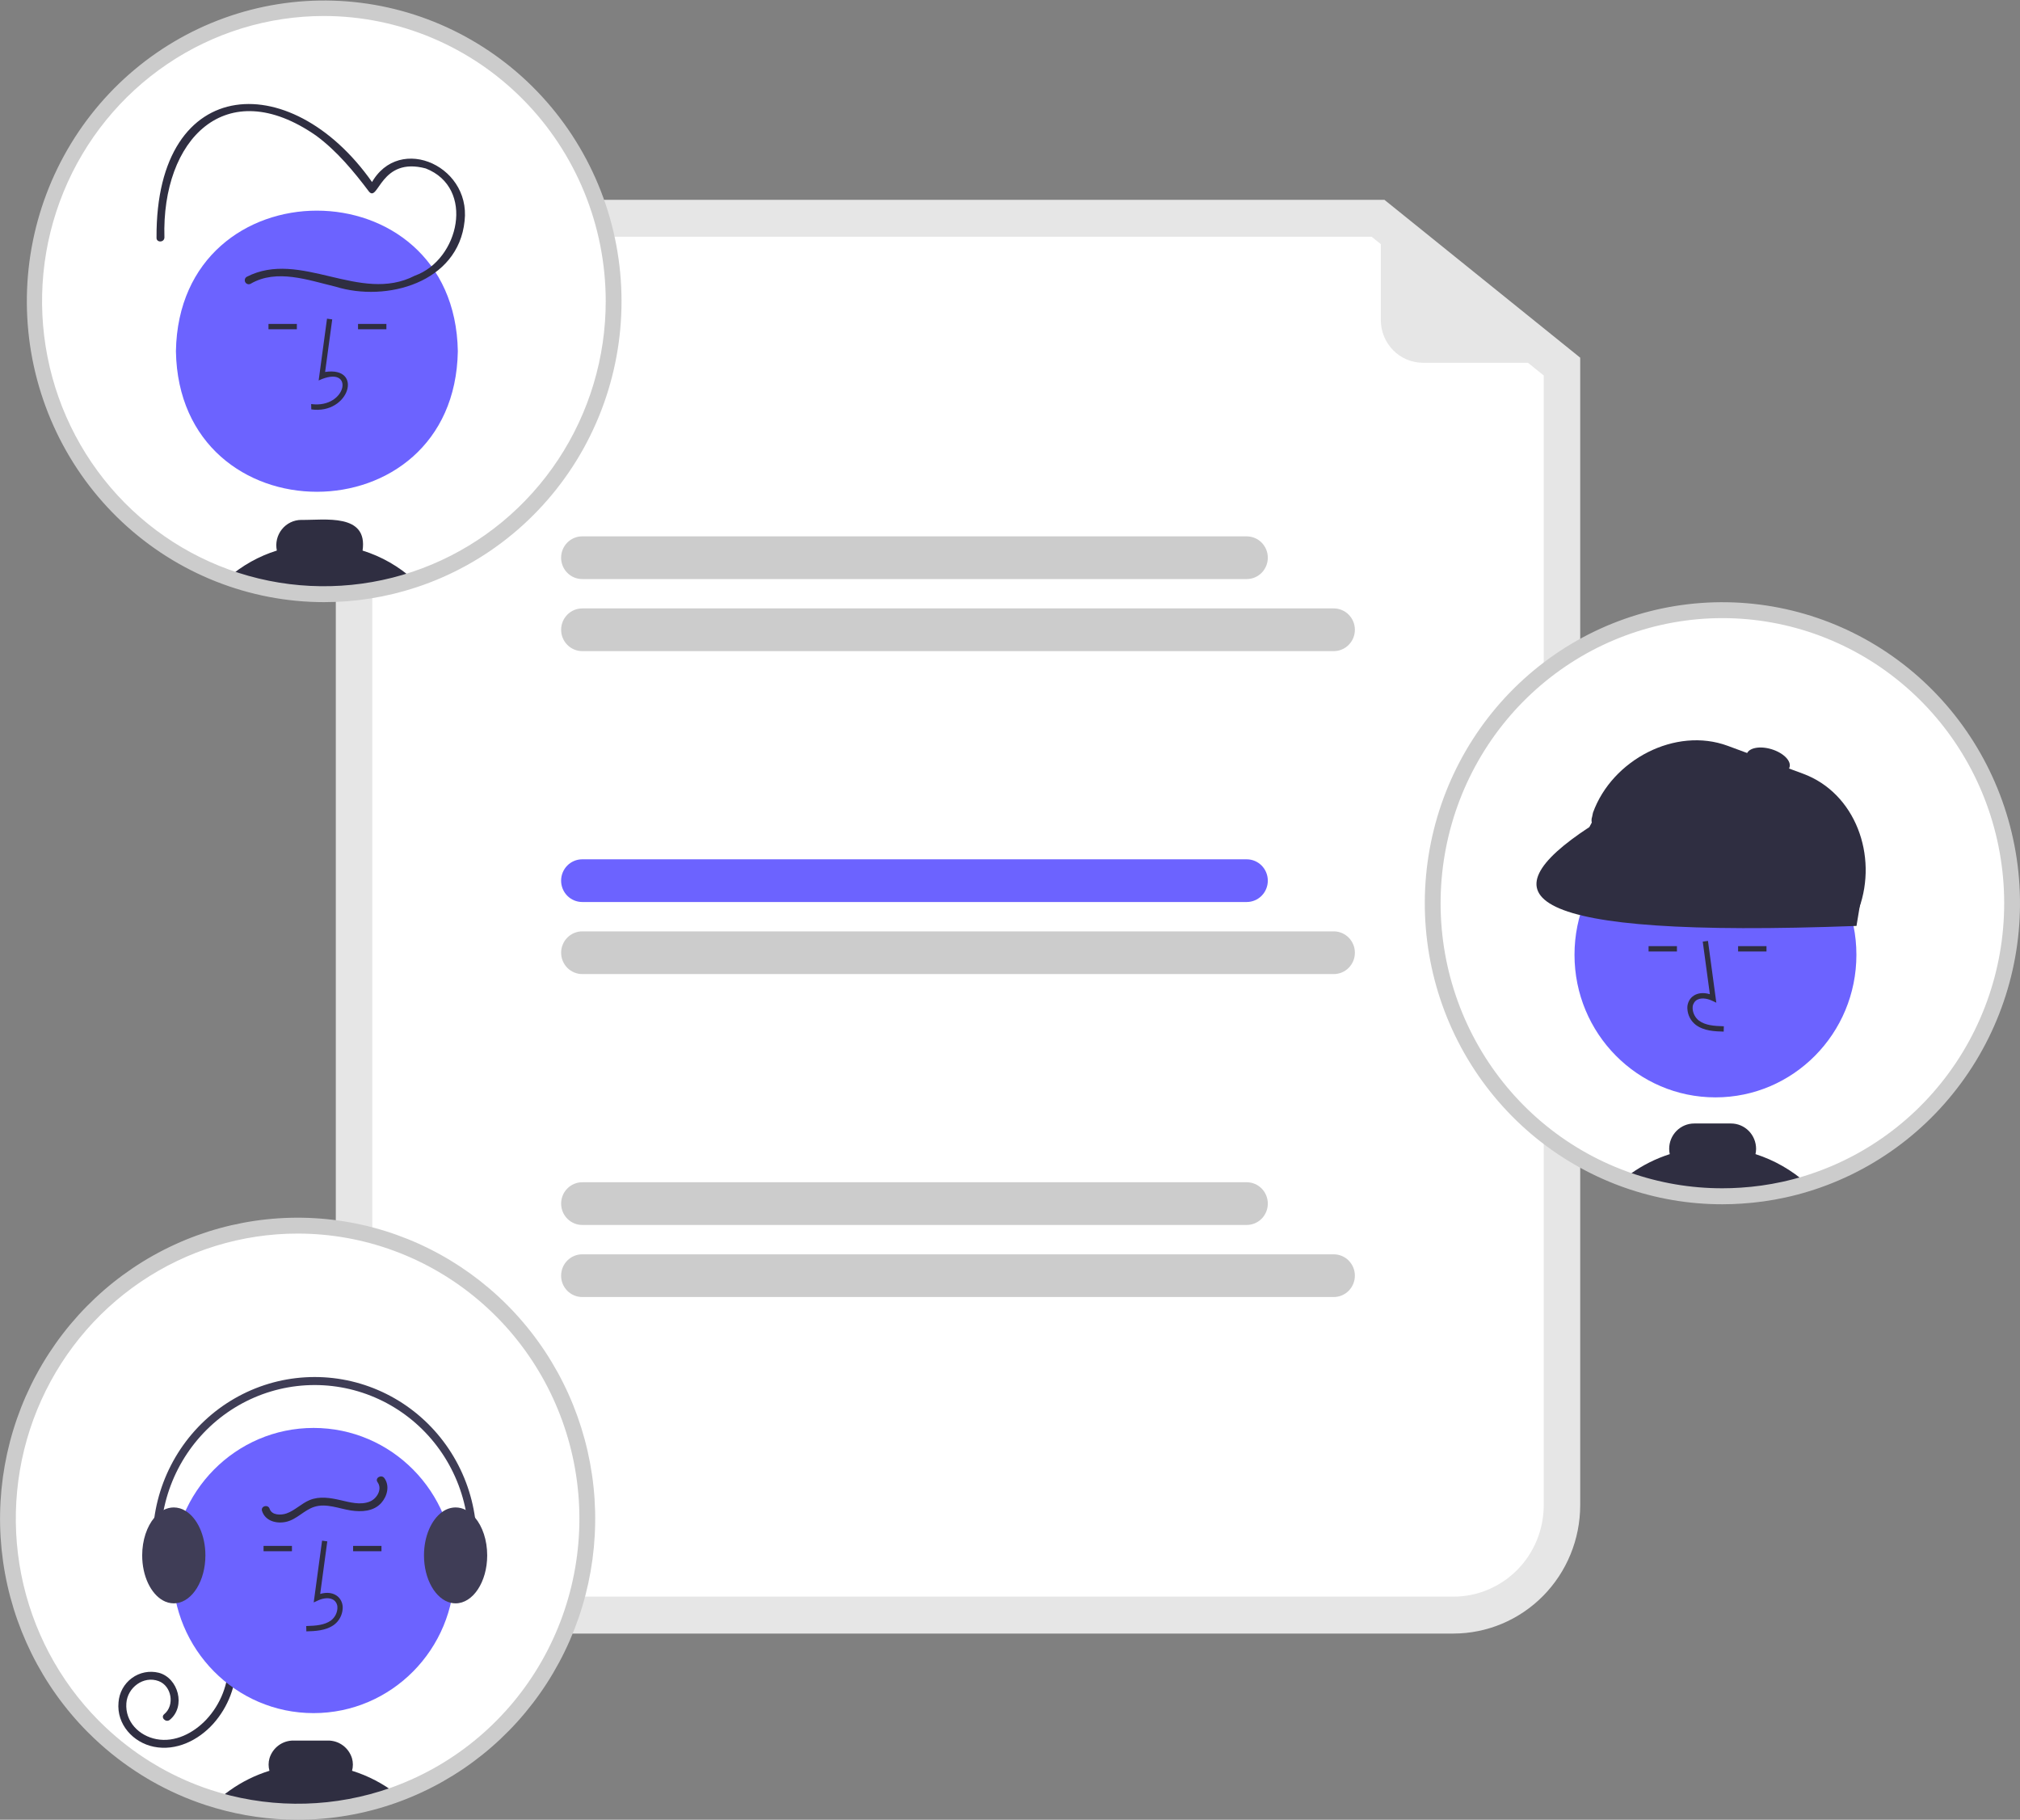 <svg width="151" height="136" viewBox="0 0 151 136" fill="none" xmlns="http://www.w3.org/2000/svg">
<rect x="0" y="0" width="151" height="136" fill="#808080" stroke="none"/>
<g clip-path="url(#clip0_1201_4695)">
<path d="M108.65 122.087H34.577C32.065 122.084 29.657 121.073 27.881 119.277C26.105 117.48 25.105 115.044 25.102 112.504V24.517C25.105 21.976 26.105 19.541 27.881 17.744C29.657 15.947 32.065 14.937 34.577 14.934H103.49L118.124 26.732V112.504C118.121 115.044 117.122 117.48 115.346 119.277C113.57 121.073 111.162 122.084 108.65 122.087Z" fill="#E6E6E6"/>
<path d="M34.577 17.693C32.788 17.695 31.073 18.415 29.808 19.694C28.543 20.973 27.832 22.708 27.83 24.517V112.504C27.832 114.313 28.543 116.048 29.808 117.327C31.073 118.606 32.788 119.326 34.577 119.328H108.65C110.438 119.326 112.153 118.606 113.418 117.327C114.683 116.048 115.395 114.313 115.397 112.504V28.061L102.535 17.693H34.577Z" fill="white"/>
<path d="M93.195 43.277H43.524C43.316 43.277 43.111 43.236 42.919 43.156C42.728 43.076 42.553 42.959 42.407 42.81C42.26 42.662 42.144 42.486 42.064 42.292C41.985 42.099 41.944 41.891 41.944 41.681C41.944 41.471 41.985 41.264 42.064 41.07C42.144 40.876 42.26 40.7 42.407 40.552C42.553 40.404 42.728 40.286 42.919 40.206C43.111 40.126 43.316 40.085 43.524 40.086H93.195C93.613 40.086 94.014 40.254 94.31 40.553C94.606 40.852 94.772 41.258 94.772 41.681C94.772 42.105 94.606 42.51 94.31 42.81C94.014 43.109 93.613 43.277 93.195 43.277Z" fill="#CCCCCC"/>
<path d="M99.703 48.663H43.524C43.317 48.663 43.111 48.621 42.92 48.541C42.729 48.461 42.555 48.343 42.408 48.195C42.262 48.047 42.145 47.871 42.066 47.678C41.987 47.484 41.946 47.276 41.946 47.067C41.946 46.857 41.987 46.65 42.066 46.456C42.145 46.263 42.262 46.087 42.408 45.939C42.555 45.79 42.729 45.673 42.92 45.593C43.111 45.513 43.317 45.471 43.524 45.471H99.703C99.91 45.471 100.115 45.513 100.307 45.593C100.498 45.673 100.672 45.79 100.818 45.939C100.965 46.087 101.081 46.263 101.161 46.456C101.24 46.65 101.281 46.857 101.281 47.067C101.281 47.276 101.24 47.484 101.161 47.678C101.081 47.871 100.965 48.047 100.818 48.195C100.672 48.343 100.498 48.461 100.307 48.541C100.115 48.621 99.91 48.663 99.703 48.663Z" fill="#CCCCCC"/>
<path d="M93.195 67.413H43.524C43.316 67.413 43.111 67.372 42.919 67.292C42.728 67.212 42.553 67.095 42.407 66.947C42.26 66.798 42.144 66.622 42.064 66.429C41.985 66.235 41.944 66.027 41.944 65.817C41.944 65.608 41.985 65.4 42.064 65.206C42.144 65.013 42.26 64.837 42.407 64.688C42.553 64.54 42.728 64.423 42.919 64.343C43.111 64.263 43.316 64.221 43.524 64.222H93.195C93.613 64.222 94.014 64.39 94.31 64.689C94.606 64.988 94.772 65.394 94.772 65.817C94.772 66.241 94.606 66.647 94.31 66.946C94.014 67.245 93.613 67.413 93.195 67.413Z" fill="#6C63FF"/>
<path d="M99.703 72.799H43.524C43.317 72.799 43.111 72.758 42.92 72.677C42.729 72.597 42.555 72.48 42.408 72.332C42.262 72.183 42.145 72.007 42.066 71.814C41.987 71.62 41.946 71.413 41.946 71.203C41.946 70.994 41.987 70.786 42.066 70.593C42.145 70.399 42.262 70.223 42.408 70.075C42.555 69.927 42.729 69.809 42.92 69.729C43.111 69.649 43.317 69.607 43.524 69.607H99.703C99.91 69.607 100.115 69.649 100.307 69.729C100.498 69.809 100.672 69.927 100.818 70.075C100.965 70.223 101.081 70.399 101.161 70.593C101.24 70.786 101.281 70.994 101.281 71.203C101.281 71.413 101.24 71.62 101.161 71.814C101.081 72.007 100.965 72.183 100.818 72.332C100.672 72.48 100.498 72.597 100.307 72.677C100.115 72.758 99.91 72.799 99.703 72.799Z" fill="#CCCCCC"/>
<path d="M93.195 91.549H43.524C43.105 91.549 42.704 91.381 42.408 91.082C42.112 90.783 41.946 90.377 41.946 89.954C41.946 89.531 42.112 89.125 42.408 88.825C42.704 88.526 43.105 88.358 43.524 88.358H93.195C93.613 88.358 94.014 88.526 94.31 88.825C94.606 89.125 94.772 89.531 94.772 89.954C94.772 90.377 94.606 90.783 94.31 91.082C94.014 91.381 93.613 91.549 93.195 91.549Z" fill="#CCCCCC"/>
<path d="M99.703 96.935H43.524C43.316 96.936 43.111 96.894 42.919 96.814C42.728 96.734 42.553 96.617 42.407 96.469C42.26 96.32 42.144 96.144 42.064 95.951C41.985 95.757 41.944 95.549 41.944 95.339C41.944 95.13 41.985 94.922 42.064 94.728C42.144 94.535 42.26 94.359 42.407 94.21C42.553 94.062 42.728 93.945 42.919 93.865C43.111 93.784 43.316 93.743 43.524 93.744H99.703C100.121 93.744 100.522 93.912 100.818 94.211C101.114 94.51 101.28 94.916 101.28 95.339C101.28 95.763 101.114 96.169 100.818 96.468C100.522 96.767 100.121 96.935 99.703 96.935Z" fill="#CCCCCC"/>
<path d="M117.839 27.112H106.375C105.961 27.112 105.551 27.029 105.168 26.869C104.785 26.709 104.437 26.473 104.144 26.177C103.851 25.881 103.619 25.529 103.46 25.142C103.302 24.754 103.22 24.339 103.22 23.92V15.357C103.22 15.319 103.23 15.282 103.25 15.251C103.27 15.219 103.298 15.193 103.331 15.177C103.365 15.161 103.402 15.154 103.439 15.158C103.476 15.162 103.511 15.177 103.54 15.2L117.962 26.756C117.994 26.782 118.017 26.817 118.029 26.857C118.04 26.896 118.039 26.939 118.025 26.978C118.012 27.017 117.987 27.051 117.953 27.075C117.92 27.099 117.88 27.112 117.839 27.112Z" fill="#E6E6E6"/>
<path d="M45.871 22.501C45.871 26.833 44.601 31.068 42.221 34.67C39.842 38.272 36.459 41.079 32.502 42.737C28.545 44.395 24.191 44.828 19.99 43.983C15.79 43.138 11.931 41.052 8.902 37.989C5.874 34.926 3.811 31.023 2.975 26.774C2.14 22.525 2.569 18.121 4.208 14.119C5.847 10.116 8.623 6.696 12.184 4.289C15.745 1.882 19.932 0.597 24.215 0.597C29.958 0.599 35.465 2.908 39.526 7.015C43.587 11.122 45.869 16.692 45.871 22.501Z" fill="white"/>
<path d="M34.224 26.249C33.988 40.257 13.386 40.255 13.151 26.248C13.388 12.24 33.99 12.242 34.224 26.249Z" fill="#6C63FF"/>
<path d="M23.27 30.597L23.259 30.198C25.972 30.565 26.557 27.163 23.82 28.435L24.445 23.817L24.835 23.871L24.303 27.799C27.185 27.365 26.119 30.995 23.27 30.597Z" fill="#2F2E41"/>
<path d="M28.884 24.21H26.764V24.608H28.884V24.21Z" fill="#2F2E41"/>
<path d="M22.191 24.21H20.07V24.608H22.191V24.21Z" fill="#2F2E41"/>
<path d="M27.103 41.148C27.517 38.327 24.251 38.884 22.522 38.856C22.243 38.857 21.968 38.921 21.717 39.043C21.466 39.165 21.245 39.342 21.07 39.562C20.895 39.781 20.77 40.037 20.705 40.311C20.641 40.585 20.637 40.871 20.695 41.146C19.357 41.565 18.118 42.256 17.055 43.178C21.536 44.758 26.406 44.812 30.921 43.333C29.82 42.333 28.517 41.588 27.103 41.148Z" fill="#2F2E41"/>
<path d="M18.734 21.208C20.687 20.067 23.055 20.942 25.072 21.421C28.898 22.611 34.265 21.121 34.73 16.51C35.215 12.222 29.415 9.832 27.561 14.1L28.101 14.029C22.089 4.992 11.632 5.335 11.701 17.759C11.678 18.142 12.269 18.141 12.291 17.759C12.07 10.437 16.86 5.433 23.632 10.138C25.181 11.281 26.436 12.796 27.591 14.33C28.296 15.13 28.45 11.687 31.825 12.589C35.54 14.044 34.328 19.424 31.007 20.605C26.905 22.725 22.462 18.615 18.436 20.692C18.371 20.733 18.325 20.799 18.306 20.874C18.288 20.949 18.3 21.029 18.338 21.096C18.377 21.163 18.44 21.212 18.514 21.233C18.588 21.254 18.666 21.245 18.734 21.208Z" fill="#2F2E41"/>
<path d="M24.215 45.002C18.623 44.997 13.238 42.86 9.134 39.017C5.03 35.175 2.509 29.909 2.074 24.27C1.638 18.63 3.321 13.033 6.785 8.592C10.25 4.152 15.242 1.196 20.766 0.313C26.29 -0.569 31.939 0.687 36.588 3.831C41.237 6.974 44.544 11.775 45.848 17.276C47.153 22.776 46.359 28.572 43.627 33.506C40.894 38.441 36.422 42.153 31.103 43.901C28.879 44.633 26.554 45.004 24.215 45.002ZM24.215 1.195C20.048 1.194 15.974 2.443 12.509 4.785C9.044 7.126 6.343 10.454 4.748 14.348C3.153 18.242 2.736 22.526 3.549 26.66C4.361 30.794 6.368 34.591 9.315 37.572C12.261 40.552 16.016 42.581 20.103 43.404C24.19 44.226 28.426 43.803 32.276 42.19C36.126 40.577 39.416 37.845 41.731 34.341C44.046 30.836 45.281 26.716 45.28 22.501C45.274 16.852 43.053 11.437 39.103 7.442C35.154 3.448 29.8 1.201 24.215 1.195Z" fill="#CCCCCC"/>
<path d="M150.409 67.502C150.409 72.126 148.963 76.631 146.278 80.373C143.592 84.115 139.805 86.902 135.459 88.334C135.329 88.376 135.199 88.418 135.067 88.458C134.504 88.633 133.933 88.782 133.352 88.91C132.301 89.141 131.235 89.29 130.161 89.358C129.695 89.39 129.225 89.406 128.754 89.406C126.315 89.408 123.895 88.993 121.593 88.179C121.526 88.155 121.459 88.131 121.395 88.107C117.666 86.745 114.378 84.374 111.89 81.253C109.402 78.131 107.809 74.379 107.284 70.405C106.759 66.43 107.323 62.386 108.914 58.714C110.505 55.041 113.062 51.881 116.306 49.577C119.551 47.273 123.358 45.913 127.314 45.647C131.269 45.381 135.221 46.218 138.739 48.067C142.256 49.916 145.205 52.706 147.263 56.133C149.32 59.56 150.409 63.493 150.409 67.502Z" fill="white"/>
<path d="M128.235 82.014C134.054 82.014 138.771 77.243 138.771 71.357C138.771 65.472 134.054 60.7 128.235 60.7C122.416 60.7 117.698 65.472 117.698 71.357C117.698 77.243 122.416 82.014 128.235 82.014Z" fill="#6C63FF"/>
<path d="M128.85 77.099L128.861 76.701C128.128 76.68 127.483 76.634 126.997 76.275C126.86 76.168 126.747 76.032 126.666 75.876C126.585 75.72 126.538 75.549 126.528 75.374C126.52 75.266 126.536 75.158 126.575 75.058C126.615 74.959 126.676 74.869 126.755 74.797C127.078 74.522 127.596 74.611 127.974 74.786L128.299 74.937L127.675 70.32L127.285 70.374L127.816 74.302C127.303 74.149 126.827 74.215 126.501 74.493C126.376 74.603 126.278 74.742 126.215 74.897C126.151 75.052 126.124 75.22 126.135 75.388C126.147 75.623 126.209 75.854 126.318 76.063C126.427 76.272 126.579 76.454 126.765 76.597C127.389 77.058 128.199 77.081 128.85 77.099Z" fill="#2F2E41"/>
<path d="M125.355 70.712H123.235V71.111H125.355V70.712Z" fill="#2F2E41"/>
<path d="M132.049 70.712H129.928V71.111H132.049V70.712Z" fill="#2F2E41"/>
<path d="M131.228 86.255C131.256 86.125 131.271 85.991 131.272 85.857C131.271 85.356 131.073 84.875 130.723 84.52C130.372 84.166 129.897 83.966 129.401 83.966H126.645C126.149 83.966 125.674 84.165 125.323 84.52C124.972 84.875 124.775 85.356 124.775 85.857C124.775 85.992 124.789 86.126 124.818 86.257C123.778 86.589 122.794 87.081 121.902 87.717C121.729 87.838 121.558 87.97 121.395 88.107C121.46 88.131 121.526 88.155 121.593 88.179C123.895 88.993 126.315 89.408 128.754 89.406C129.226 89.406 129.695 89.39 130.161 89.358C131.235 89.29 132.301 89.14 133.352 88.91C133.933 88.782 134.504 88.633 135.067 88.458C133.953 87.461 132.646 86.711 131.228 86.255Z" fill="#2F2E41"/>
<path d="M130.874 89.105C130.618 89.124 130.372 89.211 130.161 89.358C131.235 89.29 132.301 89.14 133.352 88.91L130.874 89.105Z" fill="#2F2E41"/>
<path d="M137.791 68.826L119.487 62.053C119.39 62.017 119.3 61.962 119.224 61.891C119.148 61.821 119.087 61.735 119.043 61.641C118.999 61.546 118.975 61.443 118.97 61.339C118.966 61.234 118.982 61.13 119.018 61.031L119.08 60.735C120.509 56.783 125.247 54.296 129.155 55.742L134.787 57.826C138.695 59.272 140.393 63.952 138.964 67.904L138.801 68.351C138.765 68.45 138.711 68.54 138.641 68.617C138.571 68.694 138.486 68.756 138.393 68.8C138.299 68.844 138.197 68.869 138.094 68.874C137.991 68.878 137.888 68.862 137.791 68.826Z" fill="#2F2E41"/>
<path d="M138.777 69.201C113.265 70.154 111.035 66.912 118.809 61.813L120.458 58.744L139.357 65.713L138.777 69.201Z" fill="#2F2E41"/>
<path d="M133.774 57.34C133.915 56.866 133.312 56.264 132.427 55.994C131.542 55.725 130.71 55.891 130.569 56.365C130.428 56.839 131.031 57.441 131.917 57.711C132.802 57.98 133.633 57.814 133.774 57.34Z" fill="#2F2E41"/>
<path d="M128.754 90.003C126.249 90.006 123.762 89.58 121.398 88.743L121.193 88.669C116.241 86.859 112.084 83.331 109.462 78.713C106.84 74.095 105.922 68.686 106.872 63.448C107.822 58.21 110.578 53.483 114.649 50.107C118.721 46.73 123.845 44.924 129.109 45.01C134.374 45.095 139.438 47.066 143.401 50.572C147.363 54.078 149.968 58.892 150.752 64.158C151.536 69.424 150.448 74.801 147.681 79.331C144.914 83.862 140.648 87.254 135.642 88.902C135.502 88.947 135.37 88.99 135.236 89.03C134.677 89.204 134.084 89.361 133.478 89.493C132.397 89.73 131.301 89.884 130.197 89.954C129.723 89.986 129.236 90.003 128.754 90.003ZM128.754 46.196C123.797 46.197 118.999 47.965 115.203 51.191C111.408 54.416 108.859 58.891 108.004 63.83C107.149 68.768 108.043 73.854 110.529 78.191C113.015 82.529 116.933 85.841 121.595 87.545L121.79 87.616C124.028 88.408 126.383 88.811 128.754 88.808C129.21 88.808 129.67 88.793 130.121 88.762C131.166 88.696 132.204 88.55 133.228 88.326C133.801 88.2 134.361 88.052 134.894 87.887C135.025 87.847 135.15 87.807 135.275 87.766C140.044 86.196 144.102 82.956 146.72 78.63C149.338 74.304 150.344 69.175 149.558 64.166C148.772 59.156 146.246 54.594 142.432 51.301C138.619 48.007 133.768 46.197 128.754 46.196Z" fill="#CCCCCC"/>
<path d="M0.591 113.499C0.587 116.382 1.147 119.237 2.24 121.9C3.333 124.563 4.936 126.98 6.957 129.013C7.127 129.182 7.3 129.351 7.475 129.517C8.531 130.514 9.682 131.402 10.913 132.167C11.149 132.314 11.385 132.456 11.627 132.593C12.872 133.302 14.183 133.885 15.541 134.331C15.775 134.409 16.013 134.483 16.252 134.55C20.57 135.803 25.165 135.672 29.407 134.176C29.489 134.146 29.572 134.116 29.653 134.087C33.376 132.716 36.657 130.34 39.137 127.215C41.617 124.09 43.203 120.336 43.72 116.363C44.238 112.39 43.668 108.35 42.073 104.681C40.478 101.013 37.918 97.858 34.673 95.559C31.427 93.26 27.621 91.906 23.667 91.643C19.713 91.38 15.764 92.22 12.25 94.07C8.735 95.92 5.79 98.71 3.734 102.136C1.678 105.561 0.591 109.492 0.591 113.499Z" fill="white"/>
<path d="M17.673 124.235C17.683 125.932 17.065 127.571 15.94 128.83C14.826 130.066 13.169 130.886 11.496 130.546C9.955 130.234 8.704 128.873 8.86 127.225C8.886 126.868 8.988 126.522 9.16 126.209C9.332 125.896 9.57 125.626 9.856 125.415C10.142 125.205 10.47 125.06 10.817 124.991C11.164 124.922 11.522 124.931 11.866 125.016C13.329 125.4 13.912 127.533 12.692 128.534C12.4 128.774 11.979 128.354 12.275 128.112C13.081 127.45 12.832 126.002 11.859 125.639C10.726 125.216 9.526 126.125 9.445 127.297C9.348 128.685 10.4 129.731 11.69 129.978C13.085 130.244 14.469 129.522 15.414 128.524C16.498 127.367 17.096 125.829 17.082 124.235C17.085 124.158 17.117 124.084 17.172 124.03C17.227 123.977 17.301 123.947 17.378 123.947C17.454 123.947 17.528 123.977 17.583 124.03C17.638 124.084 17.67 124.158 17.673 124.235Z" fill="#2F2E41"/>
<path d="M23.44 128.033C29.259 128.033 33.977 123.261 33.977 117.376C33.977 111.49 29.259 106.719 23.44 106.719C17.621 106.719 12.904 111.49 12.904 117.376C12.904 123.261 17.621 128.033 23.44 128.033Z" fill="#6C63FF"/>
<path d="M22.901 121.923L22.89 121.525C23.623 121.504 24.268 121.457 24.754 121.099C24.891 120.991 25.004 120.855 25.085 120.7C25.166 120.544 25.213 120.373 25.223 120.197C25.231 120.09 25.215 119.982 25.176 119.882C25.136 119.782 25.075 119.693 24.995 119.621C24.673 119.346 24.155 119.435 23.777 119.61L23.451 119.761L24.076 115.143L24.466 115.197L23.935 119.125C24.448 118.973 24.924 119.038 25.25 119.317C25.375 119.427 25.473 119.565 25.537 119.721C25.6 119.876 25.627 120.044 25.616 120.211C25.605 120.447 25.542 120.677 25.433 120.886C25.324 121.095 25.172 121.278 24.986 121.42C24.362 121.881 23.552 121.904 22.901 121.923Z" fill="#2F2E41"/>
<path d="M28.516 115.536H26.396V115.934H28.516V115.536Z" fill="#2F2E41"/>
<path d="M21.823 115.536H19.702V115.934H21.823V115.536Z" fill="#2F2E41"/>
<path d="M16.252 134.55C20.57 135.803 25.165 135.672 29.407 134.176C29.489 134.146 29.572 134.116 29.653 134.087C28.653 133.307 27.523 132.716 26.316 132.342C26.401 132.036 26.4 131.712 26.312 131.406C26.192 131.019 25.953 130.681 25.628 130.443C25.303 130.205 24.912 130.079 24.511 130.084H21.943C21.543 130.079 21.152 130.204 20.828 130.442C20.504 130.68 20.265 131.018 20.146 131.404C20.058 131.71 20.057 132.035 20.142 132.342C19.079 132.671 18.074 133.17 17.165 133.818C16.982 133.947 16.805 134.083 16.634 134.224C16.504 134.329 16.376 134.439 16.252 134.55Z" fill="#2F2E41"/>
<path d="M31.694 116.245C31.694 118.041 32.568 119.531 33.704 119.789C33.82 119.816 33.938 119.829 34.057 119.829C35.358 119.829 36.419 118.222 36.419 116.245C36.419 115.098 36.063 114.077 35.51 113.422C35.318 113.186 35.081 112.992 34.815 112.85C34.581 112.726 34.321 112.662 34.057 112.661C33.694 112.665 33.342 112.785 33.051 113.003C32.249 113.577 31.694 114.813 31.694 116.245Z" fill="#3F3D56"/>
<path d="M10.629 116.245C10.629 117.79 11.275 119.108 12.181 119.612C12.428 119.753 12.707 119.827 12.992 119.829C13.055 119.829 13.118 119.825 13.181 119.817C14.393 119.672 15.354 118.127 15.354 116.245C15.354 114.738 14.738 113.445 13.868 112.918C13.604 112.752 13.301 112.664 12.992 112.661C12.728 112.662 12.468 112.726 12.234 112.85C11.966 112.993 11.729 113.188 11.537 113.424C10.985 114.079 10.629 115.1 10.629 116.245Z" fill="#3F3D56"/>
<path d="M12.328 119.269C12.375 119.269 12.421 119.257 12.463 119.236C12.504 119.214 12.54 119.183 12.568 119.144C12.595 119.105 12.613 119.061 12.62 119.014C12.627 118.967 12.623 118.919 12.608 118.874C12.043 117.177 11.873 115.37 12.111 113.596C12.35 111.821 12.989 110.126 13.98 108.642C14.971 107.158 16.287 105.925 17.826 105.039C19.365 104.153 21.085 103.637 22.853 103.533C24.62 103.429 26.388 103.738 28.018 104.437C29.649 105.136 31.098 106.206 32.253 107.563C33.408 108.921 34.238 110.529 34.678 112.264C35.119 113.999 35.158 115.813 34.792 117.565C34.784 117.604 34.784 117.643 34.791 117.682C34.798 117.72 34.813 117.757 34.834 117.79C34.855 117.823 34.883 117.851 34.914 117.873C34.947 117.895 34.983 117.911 35.02 117.919C35.058 117.927 35.098 117.928 35.136 117.92C35.174 117.913 35.21 117.898 35.243 117.877C35.275 117.856 35.303 117.828 35.325 117.796C35.347 117.763 35.362 117.727 35.37 117.688C35.755 115.846 35.714 113.939 35.251 112.115C34.788 110.291 33.915 108.6 32.701 107.172C31.487 105.745 29.963 104.62 28.249 103.885C26.535 103.15 24.677 102.825 22.818 102.935C20.959 103.044 19.151 103.586 17.533 104.518C15.915 105.449 14.531 106.746 13.489 108.306C12.447 109.867 11.775 111.649 11.525 113.515C11.275 115.381 11.454 117.281 12.048 119.065C12.068 119.125 12.105 119.176 12.155 119.212C12.206 119.249 12.266 119.269 12.328 119.269Z" fill="#3F3D56"/>
<path d="M28.733 110.471C29.15 111.047 28.945 111.823 28.505 112.32C27.933 112.966 27.021 113.007 26.229 112.887C25.34 112.752 24.397 112.331 23.498 112.615C22.731 112.857 22.184 113.561 21.387 113.737C20.68 113.894 19.835 113.687 19.588 112.925C19.469 112.559 20.039 112.402 20.157 112.766C20.317 113.259 21.009 113.249 21.406 113.113C22.041 112.894 22.531 112.362 23.155 112.107C23.891 111.808 24.69 111.943 25.439 112.114C26.146 112.275 26.959 112.513 27.663 112.213C28.183 111.99 28.598 111.29 28.223 110.773C27.998 110.462 28.511 110.164 28.733 110.471Z" fill="#2F2E41"/>
<path d="M22.246 136C20.163 136.002 18.09 135.707 16.088 135.124C15.853 135.057 15.605 134.981 15.357 134.899C13.962 134.44 12.616 133.842 11.338 133.114C11.098 132.978 10.857 132.834 10.603 132.675C9.339 131.889 8.156 130.977 7.072 129.953C6.893 129.784 6.716 129.611 6.542 129.438C3.132 125.999 0.918 121.534 0.231 116.714C-0.456 111.893 0.423 106.978 2.734 102.705C5.046 98.433 8.665 95.034 13.05 93.02C17.434 91.006 22.346 90.486 27.048 91.536C31.749 92.587 35.987 95.153 39.124 98.847C42.261 102.542 44.128 107.167 44.445 112.027C44.761 116.887 43.51 121.719 40.879 125.798C38.248 129.877 34.38 132.983 29.855 134.648C29.773 134.678 29.689 134.708 29.605 134.739C27.24 135.576 24.752 136.003 22.246 136ZM22.246 92.193C18.077 92.194 14.002 93.445 10.536 95.789C7.071 98.133 4.371 101.465 2.778 105.362C1.186 109.259 0.773 113.547 1.591 117.682C2.409 121.816 4.422 125.613 7.374 128.59C7.538 128.753 7.707 128.918 7.878 129.08C8.905 130.05 10.025 130.914 11.222 131.658C11.463 131.808 11.69 131.944 11.916 132.072C13.127 132.762 14.402 133.328 15.723 133.763C15.957 133.841 16.188 133.912 16.411 133.975C20.613 135.195 25.084 135.068 29.211 133.612L29.45 133.525C34.104 131.812 38.013 128.495 40.489 124.157C42.965 119.818 43.852 114.736 42.992 109.803C42.132 104.869 39.581 100.4 35.787 97.18C31.994 93.959 27.199 92.194 22.246 92.193Z" fill="#CCCCCC"/>
</g>
<defs>
<clipPath id="clip0_1201_4695">
<rect width="151" height="136" fill="white"/>
</clipPath>
</defs>
</svg>
